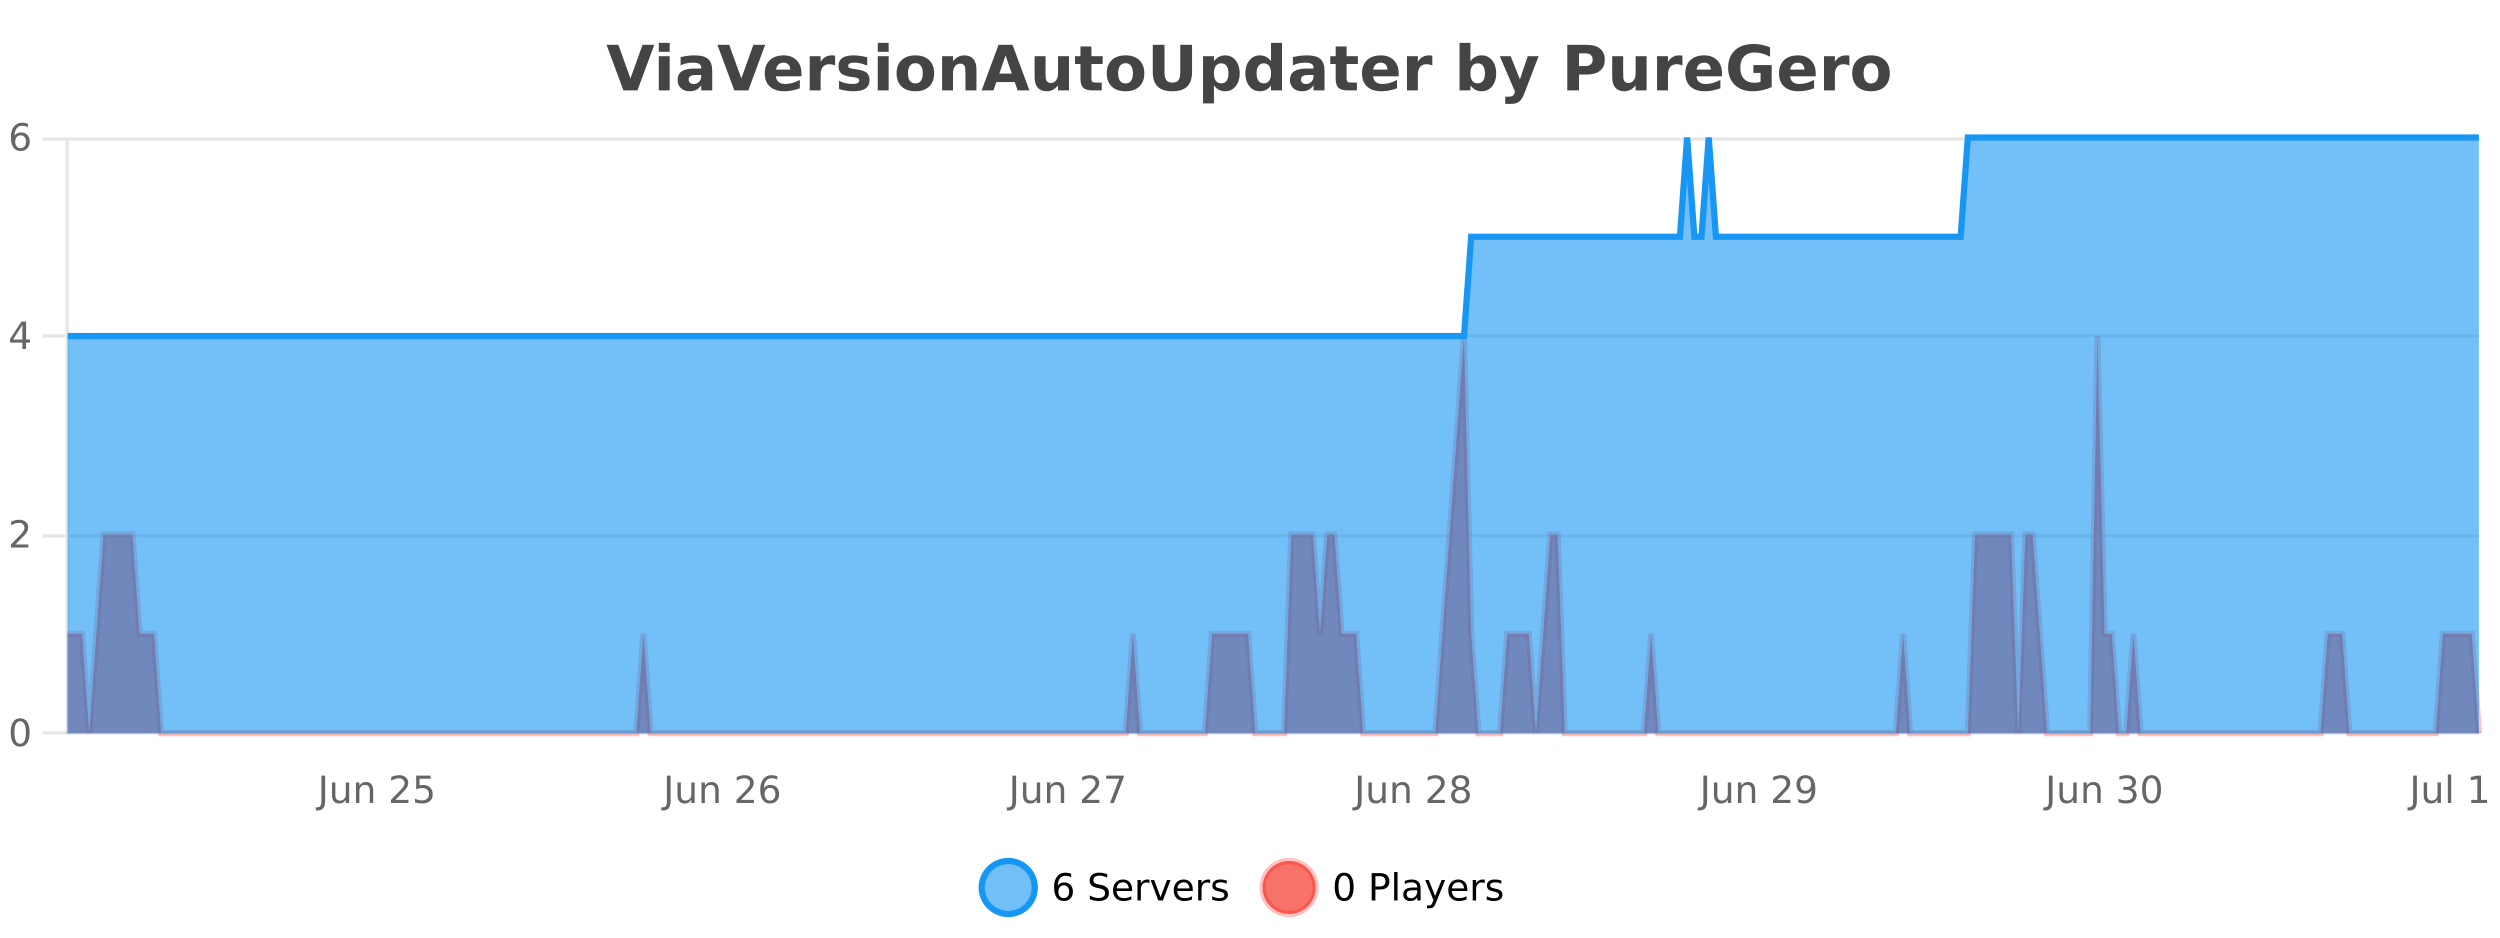 <?xml version="1.0" encoding="UTF-8"?>
<svg xmlns="http://www.w3.org/2000/svg" xmlns:xlink="http://www.w3.org/1999/xlink" width="800pt" height="300pt" viewBox="0 0 800 300" version="1.1">
<defs>
<clipPath id="clip1">
  <path d="M 285 263 L 360 263 L 360 300 L 285 300 Z M 285 263 "/>
</clipPath>
<clipPath id="clip2">
  <path d="M 375 263 L 450 263 L 450 300 L 375 300 Z M 375 263 "/>
</clipPath>
<clipPath id="clip3">
  <path d="M 21.637 107 L 793.246 107 L 793.246 234.602 L 21.637 234.602 Z M 21.637 107 "/>
</clipPath>
<clipPath id="clip4">
  <path d="M 20.633 79 L 794.246 79 L 794.246 235.602 L 20.633 235.602 Z M 20.633 79 "/>
</clipPath>
<clipPath id="clip5">
  <path d="M 21.637 44 L 793.246 44 L 793.246 234.602 L 21.637 234.602 Z M 21.637 44 "/>
</clipPath>
<clipPath id="clip6">
  <path d="M 20.633 43 L 794.246 43 L 794.246 136 L 20.633 136 Z M 20.633 43 "/>
</clipPath>
</defs>
<g id="surface1971146">
<rect x="0" y="0" width="800" height="300" style="fill:rgb(100%,100%,100%);fill-opacity:1;stroke:none;"/>
<path style="fill:none;stroke-width:1;stroke-linecap:butt;stroke-linejoin:miter;stroke:rgb(0%,0%,0%);stroke-opacity:0.098;stroke-miterlimit:10;" d="M 22 234.5 L 793.25 234.5 "/>
<path style="fill:none;stroke-width:1;stroke-linecap:butt;stroke-linejoin:miter;stroke:rgb(0%,0%,0%);stroke-opacity:0.098;stroke-miterlimit:10;" d="M 13.633 234.5 L 21 234.5 "/>
<path style="fill:none;stroke-width:1;stroke-linecap:butt;stroke-linejoin:miter;stroke:rgb(0%,0%,0%);stroke-opacity:0.098;stroke-miterlimit:10;" d="M 22 171.5 L 793.25 171.5 "/>
<path style="fill:none;stroke-width:1;stroke-linecap:butt;stroke-linejoin:miter;stroke:rgb(0%,0%,0%);stroke-opacity:0.098;stroke-miterlimit:10;" d="M 13.633 171.5 L 21 171.5 "/>
<path style="fill:none;stroke-width:1;stroke-linecap:butt;stroke-linejoin:miter;stroke:rgb(0%,0%,0%);stroke-opacity:0.098;stroke-miterlimit:10;" d="M 22 107.5 L 793.25 107.5 "/>
<path style="fill:none;stroke-width:1;stroke-linecap:butt;stroke-linejoin:miter;stroke:rgb(0%,0%,0%);stroke-opacity:0.098;stroke-miterlimit:10;" d="M 13.633 107.5 L 21 107.5 "/>
<path style="fill:none;stroke-width:1;stroke-linecap:butt;stroke-linejoin:miter;stroke:rgb(0%,0%,0%);stroke-opacity:0.098;stroke-miterlimit:10;" d="M 22 44.5 L 793.25 44.5 "/>
<path style="fill:none;stroke-width:1;stroke-linecap:butt;stroke-linejoin:miter;stroke:rgb(0%,0%,0%);stroke-opacity:0.098;stroke-miterlimit:10;" d="M 13.633 44.5 L 21 44.5 "/>
<path style=" stroke:none;fill-rule:nonzero;fill:rgb(9.02%,58.824%,95.294%);fill-opacity:0.6;" d="M 331.121 284 C 331.121 288.688 327.324 292.484 322.637 292.484 C 317.953 292.484 314.152 288.688 314.152 284 C 314.152 279.312 317.953 275.516 322.637 275.516 C 327.324 275.516 331.121 279.312 331.121 284 Z M 331.121 284 "/>
<g clip-path="url(#clip1)" clip-rule="nonzero">
<path style="fill:none;stroke-width:2;stroke-linecap:butt;stroke-linejoin:miter;stroke:rgb(9.02%,58.824%,95.294%);stroke-opacity:1;stroke-miterlimit:10;" d="M 331.121 284 C 331.121 288.688 327.324 292.484 322.637 292.484 C 317.953 292.484 314.152 288.688 314.152 284 C 314.152 279.312 317.953 275.516 322.637 275.516 C 327.324 275.516 331.121 279.312 331.121 284 Z M 331.121 284 "/>
</g>
<path style=" stroke:none;fill-rule:nonzero;fill:rgb(0%,0%,0%);fill-opacity:1;" d="M 340.422 283.312 C 339.891 283.312 339.469 283.496 339.156 283.859 C 338.844 284.227 338.688 284.719 338.688 285.344 C 338.688 285.98 338.844 286.48 339.156 286.844 C 339.469 287.211 339.891 287.391 340.422 287.391 C 340.953 287.391 341.367 287.211 341.672 286.844 C 341.984 286.48 342.141 285.98 342.141 285.344 C 342.141 284.719 341.984 284.227 341.672 283.859 C 341.367 283.496 340.953 283.312 340.422 283.312 Z M 342.766 279.594 L 342.766 280.672 C 342.461 280.539 342.16 280.434 341.859 280.359 C 341.555 280.289 341.258 280.25 340.969 280.25 C 340.188 280.25 339.586 280.516 339.172 281.047 C 338.766 281.57 338.531 282.359 338.469 283.422 C 338.695 283.09 338.984 282.836 339.328 282.656 C 339.68 282.469 340.066 282.375 340.484 282.375 C 341.359 282.375 342.051 282.641 342.562 283.172 C 343.07 283.703 343.328 284.43 343.328 285.344 C 343.328 286.25 343.062 286.977 342.531 287.516 C 342 288.059 341.297 288.328 340.422 288.328 C 339.398 288.328 338.625 287.945 338.094 287.172 C 337.562 286.391 337.297 285.266 337.297 283.797 C 337.297 282.414 337.625 281.309 338.281 280.484 C 338.938 279.664 339.816 279.25 340.922 279.25 C 341.211 279.25 341.508 279.281 341.812 279.344 C 342.113 279.398 342.43 279.48 342.766 279.594 Z M 354.32 279.688 L 354.32 280.844 C 353.871 280.637 353.445 280.48 353.039 280.375 C 352.641 280.262 352.262 280.203 351.898 280.203 C 351.25 280.203 350.75 280.328 350.398 280.578 C 350.055 280.828 349.883 281.188 349.883 281.656 C 349.883 282.043 349.996 282.336 350.227 282.531 C 350.453 282.73 350.898 282.887 351.555 283 L 352.258 283.156 C 353.141 283.324 353.793 283.621 354.211 284.047 C 354.637 284.465 354.852 285.027 354.852 285.734 C 354.852 286.59 354.562 287.234 353.992 287.672 C 353.43 288.109 352.594 288.328 351.492 288.328 C 351.086 288.328 350.648 288.281 350.18 288.188 C 349.711 288.094 349.227 287.953 348.727 287.766 L 348.727 286.547 C 349.203 286.82 349.672 287.023 350.133 287.156 C 350.602 287.293 351.055 287.359 351.492 287.359 C 352.168 287.359 352.688 287.23 353.055 286.969 C 353.43 286.699 353.617 286.32 353.617 285.828 C 353.617 285.402 353.48 285.07 353.211 284.828 C 352.949 284.578 352.516 284.398 351.914 284.281 L 351.195 284.141 C 350.309 283.965 349.668 283.688 349.273 283.312 C 348.887 282.938 348.695 282.418 348.695 281.75 C 348.695 280.969 348.965 280.359 349.508 279.922 C 350.047 279.477 350.797 279.25 351.758 279.25 C 352.172 279.25 352.59 279.289 353.008 279.359 C 353.434 279.434 353.871 279.543 354.32 279.688 Z M 362.266 284.609 L 362.266 285.125 L 357.297 285.125 C 357.348 285.875 357.57 286.445 357.969 286.828 C 358.375 287.215 358.93 287.406 359.641 287.406 C 360.055 287.406 360.457 287.359 360.844 287.266 C 361.238 287.164 361.629 287.008 362.016 286.797 L 362.016 287.828 C 361.617 287.984 361.219 288.105 360.812 288.188 C 360.406 288.281 359.992 288.328 359.578 288.328 C 358.535 288.328 357.707 288.027 357.094 287.422 C 356.477 286.809 356.172 285.98 356.172 284.938 C 356.172 283.867 356.461 283.016 357.047 282.391 C 357.629 281.758 358.41 281.438 359.391 281.438 C 360.273 281.438 360.973 281.727 361.484 282.297 C 362.004 282.859 362.266 283.633 362.266 284.609 Z M 361.188 284.281 C 361.176 283.699 361.008 283.23 360.688 282.875 C 360.363 282.523 359.938 282.344 359.406 282.344 C 358.801 282.344 358.316 282.516 357.953 282.859 C 357.598 283.203 357.395 283.684 357.344 284.297 Z M 367.836 282.594 C 367.711 282.531 367.574 282.484 367.43 282.453 C 367.293 282.414 367.137 282.391 366.961 282.391 C 366.355 282.391 365.887 282.59 365.555 282.984 C 365.23 283.383 365.07 283.953 365.07 284.703 L 365.07 288.156 L 363.992 288.156 L 363.992 281.594 L 365.07 281.594 L 365.07 282.609 C 365.297 282.215 365.594 281.922 365.961 281.734 C 366.324 281.539 366.766 281.438 367.289 281.438 C 367.359 281.438 367.438 281.445 367.523 281.453 C 367.617 281.465 367.715 281.48 367.82 281.5 Z M 368.195 281.594 L 369.336 281.594 L 371.383 287.094 L 373.445 281.594 L 374.586 281.594 L 372.117 288.156 L 370.648 288.156 Z M 381.688 284.609 L 381.688 285.125 L 376.719 285.125 C 376.77 285.875 376.992 286.445 377.391 286.828 C 377.797 287.215 378.352 287.406 379.062 287.406 C 379.477 287.406 379.879 287.359 380.266 287.266 C 380.66 287.164 381.051 287.008 381.438 286.797 L 381.438 287.828 C 381.039 287.984 380.641 288.105 380.234 288.188 C 379.828 288.281 379.414 288.328 379 288.328 C 377.957 288.328 377.129 288.027 376.516 287.422 C 375.898 286.809 375.594 285.98 375.594 284.938 C 375.594 283.867 375.883 283.016 376.469 282.391 C 377.051 281.758 377.832 281.438 378.812 281.438 C 379.695 281.438 380.395 281.727 380.906 282.297 C 381.426 282.859 381.688 283.633 381.688 284.609 Z M 380.609 284.281 C 380.598 283.699 380.43 283.23 380.109 282.875 C 379.785 282.523 379.359 282.344 378.828 282.344 C 378.223 282.344 377.738 282.516 377.375 282.859 C 377.02 283.203 376.816 283.684 376.766 284.297 Z M 387.258 282.594 C 387.133 282.531 386.996 282.484 386.852 282.453 C 386.715 282.414 386.559 282.391 386.383 282.391 C 385.777 282.391 385.309 282.59 384.977 282.984 C 384.652 283.383 384.492 283.953 384.492 284.703 L 384.492 288.156 L 383.414 288.156 L 383.414 281.594 L 384.492 281.594 L 384.492 282.609 C 384.719 282.215 385.016 281.922 385.383 281.734 C 385.746 281.539 386.188 281.438 386.711 281.438 C 386.781 281.438 386.859 281.445 386.945 281.453 C 387.039 281.465 387.137 281.48 387.242 281.5 Z M 392.562 281.781 L 392.562 282.812 C 392.258 282.656 391.941 282.543 391.609 282.469 C 391.285 282.387 390.945 282.344 390.594 282.344 C 390.062 282.344 389.66 282.43 389.391 282.594 C 389.117 282.75 388.984 282.996 388.984 283.328 C 388.984 283.578 389.078 283.777 389.266 283.922 C 389.461 284.059 389.852 284.188 390.438 284.312 L 390.797 284.406 C 391.566 284.562 392.113 284.793 392.438 285.094 C 392.758 285.398 392.922 285.812 392.922 286.344 C 392.922 286.961 392.676 287.445 392.188 287.797 C 391.707 288.152 391.047 288.328 390.203 288.328 C 389.848 288.328 389.477 288.289 389.094 288.219 C 388.719 288.156 388.32 288.059 387.906 287.922 L 387.906 286.797 C 388.301 287.008 388.691 287.164 389.078 287.266 C 389.461 287.371 389.848 287.422 390.234 287.422 C 390.734 287.422 391.117 287.34 391.391 287.172 C 391.672 286.996 391.812 286.746 391.812 286.422 C 391.812 286.133 391.711 285.906 391.516 285.75 C 391.316 285.594 390.883 285.445 390.219 285.297 L 389.844 285.219 C 389.176 285.074 388.691 284.855 388.391 284.562 C 388.098 284.273 387.953 283.875 387.953 283.375 C 387.953 282.75 388.172 282.273 388.609 281.938 C 389.047 281.605 389.664 281.438 390.469 281.438 C 390.863 281.438 391.238 281.469 391.594 281.531 C 391.945 281.586 392.27 281.668 392.562 281.781 Z M 332.637 277.016 "/>
<path style=" stroke:none;fill-rule:nonzero;fill:rgb(96.863%,44.706%,40.784%);fill-opacity:1;" d="M 420.988 284 C 420.988 288.688 417.191 292.484 412.504 292.484 C 407.82 292.484 404.02 288.688 404.02 284 C 404.02 279.312 407.82 275.516 412.504 275.516 C 417.191 275.516 420.988 279.312 420.988 284 Z M 420.988 284 "/>
<g clip-path="url(#clip2)" clip-rule="nonzero">
<path style="fill:none;stroke-width:2;stroke-linecap:butt;stroke-linejoin:miter;stroke:rgb(100%,4.706%,0%);stroke-opacity:0.247;stroke-miterlimit:10;" d="M 420.988 284 C 420.988 288.688 417.191 292.484 412.504 292.484 C 407.82 292.484 404.02 288.688 404.02 284 C 404.02 279.312 407.82 275.516 412.504 275.516 C 417.191 275.516 420.988 279.312 420.988 284 Z M 420.988 284 "/>
</g>
<path style=" stroke:none;fill-rule:nonzero;fill:rgb(0%,0%,0%);fill-opacity:1;" d="M 430.133 280.188 C 429.527 280.188 429.07 280.492 428.758 281.094 C 428.453 281.688 428.305 282.59 428.305 283.797 C 428.305 284.996 428.453 285.898 428.758 286.5 C 429.07 287.094 429.527 287.391 430.133 287.391 C 430.746 287.391 431.203 287.094 431.508 286.5 C 431.82 285.898 431.977 284.996 431.977 283.797 C 431.977 282.59 431.82 281.688 431.508 281.094 C 431.203 280.492 430.746 280.188 430.133 280.188 Z M 430.133 279.25 C 431.109 279.25 431.859 279.641 432.383 280.422 C 432.902 281.195 433.164 282.32 433.164 283.797 C 433.164 285.266 432.902 286.391 432.383 287.172 C 431.859 287.945 431.109 288.328 430.133 288.328 C 429.152 288.328 428.402 287.945 427.883 287.172 C 427.371 286.391 427.117 285.266 427.117 283.797 C 427.117 282.32 427.371 281.195 427.883 280.422 C 428.402 279.641 429.152 279.25 430.133 279.25 Z M 440.125 280.375 L 440.125 283.672 L 441.609 283.672 C 442.16 283.672 442.586 283.531 442.891 283.25 C 443.191 282.961 443.344 282.547 443.344 282.016 C 443.344 281.496 443.191 281.094 442.891 280.812 C 442.586 280.523 442.16 280.375 441.609 280.375 Z M 438.938 279.406 L 441.609 279.406 C 442.598 279.406 443.344 279.633 443.844 280.078 C 444.344 280.516 444.594 281.164 444.594 282.016 C 444.594 282.883 444.344 283.539 443.844 283.984 C 443.344 284.422 442.598 284.641 441.609 284.641 L 440.125 284.641 L 440.125 288.156 L 438.938 288.156 Z M 446.129 279.031 L 447.207 279.031 L 447.207 288.156 L 446.129 288.156 Z M 452.445 284.859 C 451.578 284.859 450.977 284.961 450.633 285.156 C 450.297 285.355 450.133 285.695 450.133 286.172 C 450.133 286.559 450.258 286.867 450.508 287.094 C 450.766 287.312 451.109 287.422 451.539 287.422 C 452.141 287.422 452.621 287.215 452.977 286.797 C 453.34 286.371 453.523 285.805 453.523 285.094 L 453.523 284.859 Z M 454.602 284.406 L 454.602 288.156 L 453.523 288.156 L 453.523 287.156 C 453.273 287.555 452.965 287.852 452.602 288.047 C 452.234 288.234 451.789 288.328 451.258 288.328 C 450.578 288.328 450.043 288.141 449.648 287.766 C 449.25 287.383 449.055 286.875 449.055 286.25 C 449.055 285.512 449.297 284.953 449.789 284.578 C 450.289 284.203 451.027 284.016 452.008 284.016 L 453.523 284.016 L 453.523 283.906 C 453.523 283.406 453.355 283.023 453.023 282.75 C 452.699 282.48 452.246 282.344 451.664 282.344 C 451.289 282.344 450.918 282.391 450.555 282.484 C 450.199 282.578 449.859 282.715 449.539 282.891 L 449.539 281.891 C 449.934 281.734 450.312 281.621 450.68 281.547 C 451.055 281.477 451.418 281.438 451.773 281.438 C 452.719 281.438 453.43 281.684 453.898 282.172 C 454.367 282.664 454.602 283.406 454.602 284.406 Z M 459.551 288.766 C 459.246 289.547 458.949 290.055 458.66 290.297 C 458.367 290.535 457.98 290.656 457.504 290.656 L 456.645 290.656 L 456.645 289.75 L 457.27 289.75 C 457.57 289.75 457.801 289.676 457.957 289.531 C 458.121 289.395 458.305 289.066 458.504 288.547 L 458.707 288.047 L 456.051 281.594 L 457.191 281.594 L 459.238 286.719 L 461.301 281.594 L 462.441 281.594 Z M 469.543 284.609 L 469.543 285.125 L 464.574 285.125 C 464.625 285.875 464.848 286.445 465.246 286.828 C 465.652 287.215 466.207 287.406 466.918 287.406 C 467.332 287.406 467.734 287.359 468.121 287.266 C 468.516 287.164 468.906 287.008 469.293 286.797 L 469.293 287.828 C 468.895 287.984 468.496 288.105 468.09 288.188 C 467.684 288.281 467.27 288.328 466.855 288.328 C 465.812 288.328 464.984 288.027 464.371 287.422 C 463.754 286.809 463.449 285.98 463.449 284.938 C 463.449 283.867 463.738 283.016 464.324 282.391 C 464.906 281.758 465.688 281.438 466.668 281.438 C 467.551 281.438 468.25 281.727 468.762 282.297 C 469.281 282.859 469.543 283.633 469.543 284.609 Z M 468.465 284.281 C 468.453 283.699 468.285 283.23 467.965 282.875 C 467.641 282.523 467.215 282.344 466.684 282.344 C 466.078 282.344 465.594 282.516 465.23 282.859 C 464.875 283.203 464.672 283.684 464.621 284.297 Z M 475.113 282.594 C 474.988 282.531 474.852 282.484 474.707 282.453 C 474.57 282.414 474.414 282.391 474.238 282.391 C 473.633 282.391 473.164 282.59 472.832 282.984 C 472.508 283.383 472.348 283.953 472.348 284.703 L 472.348 288.156 L 471.27 288.156 L 471.27 281.594 L 472.348 281.594 L 472.348 282.609 C 472.574 282.215 472.871 281.922 473.238 281.734 C 473.602 281.539 474.043 281.438 474.566 281.438 C 474.637 281.438 474.715 281.445 474.801 281.453 C 474.895 281.465 474.992 281.48 475.098 281.5 Z M 480.422 281.781 L 480.422 282.812 C 480.117 282.656 479.801 282.543 479.469 282.469 C 479.145 282.387 478.805 282.344 478.453 282.344 C 477.922 282.344 477.52 282.43 477.25 282.594 C 476.977 282.75 476.844 282.996 476.844 283.328 C 476.844 283.578 476.938 283.777 477.125 283.922 C 477.32 284.059 477.711 284.188 478.297 284.312 L 478.656 284.406 C 479.426 284.562 479.973 284.793 480.297 285.094 C 480.617 285.398 480.781 285.812 480.781 286.344 C 480.781 286.961 480.535 287.445 480.047 287.797 C 479.566 288.152 478.906 288.328 478.062 288.328 C 477.707 288.328 477.336 288.289 476.953 288.219 C 476.578 288.156 476.18 288.059 475.766 287.922 L 475.766 286.797 C 476.16 287.008 476.551 287.164 476.938 287.266 C 477.32 287.371 477.707 287.422 478.094 287.422 C 478.594 287.422 478.977 287.34 479.25 287.172 C 479.531 286.996 479.672 286.746 479.672 286.422 C 479.672 286.133 479.57 285.906 479.375 285.75 C 479.176 285.594 478.742 285.445 478.078 285.297 L 477.703 285.219 C 477.035 285.074 476.551 284.855 476.25 284.562 C 475.957 284.273 475.812 283.875 475.812 283.375 C 475.812 282.75 476.031 282.273 476.469 281.938 C 476.906 281.605 477.523 281.438 478.328 281.438 C 478.723 281.438 479.098 281.469 479.453 281.531 C 479.805 281.586 480.129 281.668 480.422 281.781 Z M 422.504 277.016 "/>
<path style=" stroke:none;fill-rule:nonzero;fill:rgb(26.667%,26.667%,26.667%);fill-opacity:1;" d="M 194.094 14.344 L 197.875 14.344 L 201.75 25.109 L 205.609 14.344 L 209.375 14.344 L 203.984 28.922 L 199.5 28.922 Z M 210.812 17.984 L 214.297 17.984 L 214.297 28.922 L 210.812 28.922 Z M 210.812 13.719 L 214.297 13.719 L 214.297 16.578 L 210.812 16.578 Z M 222.562 24 C 221.832 24 221.285 24.125 220.922 24.375 C 220.555 24.617 220.375 24.98 220.375 25.469 C 220.375 25.906 220.52 26.25 220.812 26.5 C 221.113 26.75 221.523 26.875 222.047 26.875 C 222.703 26.875 223.254 26.641 223.703 26.172 C 224.16 25.703 224.391 25.117 224.391 24.406 L 224.391 24 Z M 227.906 22.688 L 227.906 28.922 L 224.391 28.922 L 224.391 27.297 C 223.922 27.965 223.391 28.449 222.797 28.75 C 222.211 29.051 221.5 29.203 220.656 29.203 C 219.531 29.203 218.613 28.875 217.906 28.219 C 217.195 27.555 216.844 26.695 216.844 25.641 C 216.844 24.359 217.281 23.422 218.156 22.828 C 219.039 22.227 220.43 21.922 222.328 21.922 L 224.391 21.922 L 224.391 21.641 C 224.391 21.09 224.172 20.688 223.734 20.438 C 223.297 20.18 222.613 20.047 221.688 20.047 C 220.938 20.047 220.238 20.125 219.594 20.281 C 218.945 20.43 218.348 20.648 217.797 20.938 L 217.797 18.281 C 218.547 18.094 219.297 17.953 220.047 17.859 C 220.805 17.766 221.566 17.719 222.328 17.719 C 224.297 17.719 225.719 18.109 226.594 18.891 C 227.469 19.664 227.906 20.93 227.906 22.688 Z M 229.57 14.344 L 233.352 14.344 L 237.227 25.109 L 241.086 14.344 L 244.852 14.344 L 239.461 28.922 L 234.977 28.922 Z M 256.457 23.422 L 256.457 24.422 L 248.285 24.422 C 248.367 25.246 248.664 25.859 249.176 26.266 C 249.684 26.672 250.395 26.875 251.301 26.875 C 252.039 26.875 252.793 26.766 253.566 26.547 C 254.336 26.328 255.129 26 255.941 25.562 L 255.941 28.25 C 255.117 28.562 254.289 28.797 253.457 28.953 C 252.633 29.117 251.809 29.203 250.988 29.203 C 249.008 29.203 247.465 28.703 246.363 27.703 C 245.27 26.695 244.723 25.281 244.723 23.469 C 244.723 21.68 245.258 20.273 246.332 19.25 C 247.414 18.23 248.898 17.719 250.785 17.719 C 252.504 17.719 253.879 18.242 254.91 19.281 C 255.941 20.312 256.457 21.695 256.457 23.422 Z M 252.863 22.266 C 252.863 21.602 252.668 21.062 252.285 20.656 C 251.898 20.25 251.395 20.047 250.77 20.047 C 250.09 20.047 249.539 20.242 249.113 20.625 C 248.695 21 248.434 21.547 248.332 22.266 Z M 267.242 20.969 C 266.93 20.824 266.621 20.719 266.32 20.656 C 266.016 20.586 265.715 20.547 265.414 20.547 C 264.508 20.547 263.809 20.836 263.32 21.406 C 262.84 21.98 262.602 22.805 262.602 23.875 L 262.602 28.922 L 259.117 28.922 L 259.117 17.984 L 262.602 17.984 L 262.602 19.781 C 263.047 19.062 263.562 18.543 264.148 18.219 C 264.73 17.887 265.43 17.719 266.242 17.719 C 266.367 17.719 266.496 17.727 266.633 17.734 C 266.766 17.746 266.965 17.766 267.227 17.797 Z M 277.508 18.328 L 277.508 20.984 C 276.766 20.672 276.047 20.438 275.352 20.281 C 274.652 20.125 273.992 20.047 273.367 20.047 C 272.711 20.047 272.219 20.133 271.898 20.297 C 271.574 20.465 271.414 20.719 271.414 21.062 C 271.414 21.344 271.531 21.559 271.773 21.703 C 272.023 21.852 272.461 21.961 273.086 22.031 L 273.711 22.125 C 275.5 22.355 276.703 22.73 277.32 23.25 C 277.934 23.773 278.242 24.59 278.242 25.703 C 278.242 26.871 277.809 27.746 276.945 28.328 C 276.09 28.914 274.812 29.203 273.117 29.203 C 272.387 29.203 271.637 29.145 270.867 29.031 C 270.094 28.918 269.305 28.746 268.492 28.516 L 268.492 25.859 C 269.188 26.203 269.902 26.461 270.633 26.625 C 271.359 26.793 272.105 26.875 272.867 26.875 C 273.555 26.875 274.07 26.781 274.414 26.594 C 274.758 26.406 274.93 26.125 274.93 25.75 C 274.93 25.438 274.809 25.211 274.57 25.062 C 274.328 24.906 273.855 24.789 273.148 24.703 L 272.539 24.625 C 270.977 24.43 269.883 24.07 269.258 23.547 C 268.633 23.016 268.32 22.215 268.32 21.141 C 268.32 19.984 268.715 19.125 269.508 18.562 C 270.309 18 271.527 17.719 273.164 17.719 C 273.809 17.719 274.484 17.773 275.195 17.875 C 275.902 17.969 276.672 18.121 277.508 18.328 Z M 280.883 17.984 L 284.367 17.984 L 284.367 28.922 L 280.883 28.922 Z M 280.883 13.719 L 284.367 13.719 L 284.367 16.578 L 280.883 16.578 Z M 292.941 20.219 C 292.16 20.219 291.566 20.5 291.16 21.062 C 290.754 21.617 290.551 22.418 290.551 23.469 C 290.551 24.512 290.754 25.312 291.16 25.875 C 291.566 26.43 292.16 26.703 292.941 26.703 C 293.699 26.703 294.277 26.43 294.676 25.875 C 295.082 25.312 295.285 24.512 295.285 23.469 C 295.285 22.418 295.082 21.617 294.676 21.062 C 294.277 20.5 293.699 20.219 292.941 20.219 Z M 292.941 17.719 C 294.816 17.719 296.277 18.23 297.332 19.25 C 298.395 20.262 298.926 21.668 298.926 23.469 C 298.926 25.262 298.395 26.668 297.332 27.688 C 296.277 28.699 294.816 29.203 292.941 29.203 C 291.043 29.203 289.566 28.699 288.504 27.688 C 287.441 26.668 286.91 25.262 286.91 23.469 C 286.91 21.668 287.441 20.262 288.504 19.25 C 289.566 18.23 291.043 17.719 292.941 17.719 Z M 312.461 22.266 L 312.461 28.922 L 308.945 28.922 L 308.945 23.828 C 308.945 22.883 308.922 22.23 308.883 21.875 C 308.84 21.512 308.766 21.246 308.664 21.078 C 308.527 20.852 308.34 20.672 308.102 20.547 C 307.871 20.422 307.605 20.359 307.305 20.359 C 306.574 20.359 306 20.641 305.586 21.203 C 305.168 21.766 304.961 22.547 304.961 23.547 L 304.961 28.922 L 301.477 28.922 L 301.477 17.984 L 304.961 17.984 L 304.961 19.578 C 305.492 18.945 306.055 18.477 306.648 18.172 C 307.242 17.871 307.891 17.719 308.602 17.719 C 309.871 17.719 310.828 18.109 311.477 18.891 C 312.133 19.664 312.461 20.789 312.461 22.266 Z M 324.719 26.266 L 318.844 26.266 L 317.906 28.922 L 314.125 28.922 L 319.531 14.344 L 324.016 14.344 L 329.406 28.922 L 325.641 28.922 Z M 319.781 23.562 L 323.766 23.562 L 321.781 17.766 Z M 331.07 24.656 L 331.07 17.984 L 334.586 17.984 L 334.586 19.078 C 334.586 19.672 334.578 20.418 334.57 21.312 C 334.57 22.211 334.57 22.805 334.57 23.094 C 334.57 23.98 334.59 24.617 334.633 25 C 334.684 25.387 334.762 25.668 334.867 25.844 C 335.012 26.074 335.199 26.25 335.43 26.375 C 335.656 26.5 335.922 26.562 336.227 26.562 C 336.953 26.562 337.527 26.281 337.945 25.719 C 338.359 25.156 338.57 24.383 338.57 23.391 L 338.57 17.984 L 342.07 17.984 L 342.07 28.922 L 338.57 28.922 L 338.57 27.344 C 338.039 27.98 337.477 28.449 336.883 28.75 C 336.297 29.051 335.652 29.203 334.945 29.203 C 333.684 29.203 332.719 28.82 332.055 28.047 C 331.398 27.266 331.07 26.137 331.07 24.656 Z M 349.246 14.875 L 349.246 17.984 L 352.855 17.984 L 352.855 20.484 L 349.246 20.484 L 349.246 25.125 C 349.246 25.637 349.344 25.98 349.543 26.156 C 349.75 26.336 350.152 26.422 350.746 26.422 L 352.543 26.422 L 352.543 28.922 L 349.543 28.922 C 348.168 28.922 347.188 28.637 346.605 28.062 C 346.031 27.48 345.746 26.5 345.746 25.125 L 345.746 20.484 L 344.012 20.484 L 344.012 17.984 L 345.746 17.984 L 345.746 14.875 Z M 360.195 20.219 C 359.414 20.219 358.82 20.5 358.414 21.062 C 358.008 21.617 357.805 22.418 357.805 23.469 C 357.805 24.512 358.008 25.312 358.414 25.875 C 358.82 26.43 359.414 26.703 360.195 26.703 C 360.953 26.703 361.531 26.43 361.93 25.875 C 362.336 25.312 362.539 24.512 362.539 23.469 C 362.539 22.418 362.336 21.617 361.93 21.062 C 361.531 20.5 360.953 20.219 360.195 20.219 Z M 360.195 17.719 C 362.07 17.719 363.531 18.23 364.586 19.25 C 365.648 20.262 366.18 21.668 366.18 23.469 C 366.18 25.262 365.648 26.668 364.586 27.688 C 363.531 28.699 362.07 29.203 360.195 29.203 C 358.297 29.203 356.82 28.699 355.758 27.688 C 354.695 26.668 354.164 25.262 354.164 23.469 C 354.164 21.668 354.695 20.262 355.758 19.25 C 356.82 18.23 358.297 17.719 360.195 17.719 Z M 368.891 14.344 L 372.641 14.344 L 372.641 23.078 C 372.641 24.289 372.836 25.152 373.234 25.672 C 373.629 26.184 374.27 26.438 375.156 26.438 C 376.062 26.438 376.707 26.184 377.094 25.672 C 377.488 25.152 377.688 24.289 377.688 23.078 L 377.688 14.344 L 381.453 14.344 L 381.453 23.078 C 381.453 25.141 380.93 26.68 379.891 27.688 C 378.859 28.699 377.281 29.203 375.156 29.203 C 373.039 29.203 371.469 28.699 370.438 27.688 C 369.406 26.68 368.891 25.141 368.891 23.078 Z M 388.461 27.344 L 388.461 33.078 L 384.977 33.078 L 384.977 17.984 L 388.461 17.984 L 388.461 19.578 C 388.949 18.945 389.484 18.477 390.07 18.172 C 390.652 17.871 391.324 17.719 392.086 17.719 C 393.438 17.719 394.547 18.258 395.414 19.328 C 396.277 20.402 396.711 21.781 396.711 23.469 C 396.711 25.148 396.277 26.523 395.414 27.594 C 394.547 28.668 393.438 29.203 392.086 29.203 C 391.324 29.203 390.652 29.051 390.07 28.75 C 389.484 28.449 388.949 27.98 388.461 27.344 Z M 390.789 20.266 C 390.039 20.266 389.461 20.543 389.055 21.094 C 388.656 21.637 388.461 22.43 388.461 23.469 C 388.461 24.5 388.656 25.293 389.055 25.844 C 389.461 26.398 390.039 26.672 390.789 26.672 C 391.539 26.672 392.109 26.402 392.508 25.859 C 392.902 25.309 393.102 24.512 393.102 23.469 C 393.102 22.43 392.902 21.637 392.508 21.094 C 392.109 20.543 391.539 20.266 390.789 20.266 Z M 406.727 19.578 L 406.727 13.719 L 410.242 13.719 L 410.242 28.922 L 406.727 28.922 L 406.727 27.344 C 406.246 27.992 405.715 28.465 405.133 28.766 C 404.547 29.055 403.875 29.203 403.117 29.203 C 401.773 29.203 400.668 28.668 399.805 27.594 C 398.938 26.523 398.508 25.148 398.508 23.469 C 398.508 21.781 398.938 20.402 399.805 19.328 C 400.668 18.258 401.773 17.719 403.117 17.719 C 403.875 17.719 404.547 17.871 405.133 18.172 C 405.715 18.477 406.246 18.945 406.727 19.578 Z M 404.414 26.672 C 405.164 26.672 405.734 26.402 406.133 25.859 C 406.527 25.309 406.727 24.512 406.727 23.469 C 406.727 22.43 406.527 21.637 406.133 21.094 C 405.734 20.543 405.164 20.266 404.414 20.266 C 403.672 20.266 403.105 20.543 402.711 21.094 C 402.312 21.637 402.117 22.43 402.117 23.469 C 402.117 24.512 402.312 25.309 402.711 25.859 C 403.105 26.402 403.672 26.672 404.414 26.672 Z M 418.5 24 C 417.77 24 417.223 24.125 416.859 24.375 C 416.492 24.617 416.312 24.98 416.312 25.469 C 416.312 25.906 416.457 26.25 416.75 26.5 C 417.051 26.75 417.461 26.875 417.984 26.875 C 418.641 26.875 419.191 26.641 419.641 26.172 C 420.098 25.703 420.328 25.117 420.328 24.406 L 420.328 24 Z M 423.844 22.688 L 423.844 28.922 L 420.328 28.922 L 420.328 27.297 C 419.859 27.965 419.328 28.449 418.734 28.75 C 418.148 29.051 417.438 29.203 416.594 29.203 C 415.469 29.203 414.551 28.875 413.844 28.219 C 413.133 27.555 412.781 26.695 412.781 25.641 C 412.781 24.359 413.219 23.422 414.094 22.828 C 414.977 22.227 416.367 21.922 418.266 21.922 L 420.328 21.922 L 420.328 21.641 C 420.328 21.09 420.109 20.688 419.672 20.438 C 419.234 20.18 418.551 20.047 417.625 20.047 C 416.875 20.047 416.176 20.125 415.531 20.281 C 414.883 20.43 414.285 20.648 413.734 20.938 L 413.734 18.281 C 414.484 18.094 415.234 17.953 415.984 17.859 C 416.742 17.766 417.504 17.719 418.266 17.719 C 420.234 17.719 421.656 18.109 422.531 18.891 C 423.406 19.664 423.844 20.93 423.844 22.688 Z M 430.914 14.875 L 430.914 17.984 L 434.523 17.984 L 434.523 20.484 L 430.914 20.484 L 430.914 25.125 C 430.914 25.637 431.012 25.98 431.211 26.156 C 431.418 26.336 431.82 26.422 432.414 26.422 L 434.211 26.422 L 434.211 28.922 L 431.211 28.922 C 429.836 28.922 428.855 28.637 428.273 28.062 C 427.699 27.48 427.414 26.5 427.414 25.125 L 427.414 20.484 L 425.68 20.484 L 425.68 17.984 L 427.414 17.984 L 427.414 14.875 Z M 447.57 23.422 L 447.57 24.422 L 439.398 24.422 C 439.48 25.246 439.777 25.859 440.289 26.266 C 440.797 26.672 441.508 26.875 442.414 26.875 C 443.152 26.875 443.906 26.766 444.68 26.547 C 445.449 26.328 446.242 26 447.055 25.562 L 447.055 28.25 C 446.23 28.562 445.402 28.797 444.57 28.953 C 443.746 29.117 442.922 29.203 442.102 29.203 C 440.121 29.203 438.578 28.703 437.477 27.703 C 436.383 26.695 435.836 25.281 435.836 23.469 C 435.836 21.68 436.371 20.273 437.445 19.25 C 438.527 18.23 440.012 17.719 441.898 17.719 C 443.617 17.719 444.992 18.242 446.023 19.281 C 447.055 20.312 447.57 21.695 447.57 23.422 Z M 443.977 22.266 C 443.977 21.602 443.781 21.062 443.398 20.656 C 443.012 20.25 442.508 20.047 441.883 20.047 C 441.203 20.047 440.652 20.242 440.227 20.625 C 439.809 21 439.547 21.547 439.445 22.266 Z M 458.352 20.969 C 458.039 20.824 457.73 20.719 457.43 20.656 C 457.125 20.586 456.824 20.547 456.523 20.547 C 455.617 20.547 454.918 20.836 454.43 21.406 C 453.949 21.98 453.711 22.805 453.711 23.875 L 453.711 28.922 L 450.227 28.922 L 450.227 17.984 L 453.711 17.984 L 453.711 19.781 C 454.156 19.062 454.672 18.543 455.258 18.219 C 455.84 17.887 456.539 17.719 457.352 17.719 C 457.477 17.719 457.605 17.727 457.742 17.734 C 457.875 17.746 458.074 17.766 458.336 17.797 Z M 472.867 26.672 C 473.617 26.672 474.188 26.402 474.586 25.859 C 474.98 25.309 475.18 24.512 475.18 23.469 C 475.18 22.43 474.98 21.637 474.586 21.094 C 474.188 20.543 473.617 20.266 472.867 20.266 C 472.117 20.266 471.539 20.543 471.133 21.094 C 470.734 21.637 470.539 22.43 470.539 23.469 C 470.539 24.5 470.734 25.293 471.133 25.844 C 471.539 26.398 472.117 26.672 472.867 26.672 Z M 470.539 19.578 C 471.027 18.945 471.562 18.477 472.148 18.172 C 472.73 17.871 473.402 17.719 474.164 17.719 C 475.516 17.719 476.625 18.258 477.492 19.328 C 478.355 20.402 478.789 21.781 478.789 23.469 C 478.789 25.148 478.355 26.523 477.492 27.594 C 476.625 28.668 475.516 29.203 474.164 29.203 C 473.402 29.203 472.73 29.051 472.148 28.75 C 471.562 28.449 471.027 27.98 470.539 27.344 L 470.539 28.922 L 467.055 28.922 L 467.055 13.719 L 470.539 13.719 Z M 479.934 17.984 L 483.418 17.984 L 486.371 25.406 L 488.871 17.984 L 492.355 17.984 L 487.762 29.953 C 487.301 31.172 486.762 32.02 486.137 32.5 C 485.52 32.988 484.715 33.234 483.715 33.234 L 481.684 33.234 L 481.684 30.938 L 482.777 30.938 C 483.371 30.938 483.801 30.844 484.074 30.656 C 484.344 30.469 484.551 30.129 484.699 29.641 L 484.809 29.344 Z M 501.527 14.344 L 507.762 14.344 C 509.613 14.344 511.035 14.758 512.027 15.578 C 513.027 16.402 513.527 17.574 513.527 19.094 C 513.527 20.625 513.027 21.805 512.027 22.625 C 511.035 23.449 509.613 23.859 507.762 23.859 L 505.277 23.859 L 505.277 28.922 L 501.527 28.922 Z M 505.277 17.062 L 505.277 21.141 L 507.355 21.141 C 508.082 21.141 508.645 20.965 509.043 20.609 C 509.449 20.258 509.652 19.75 509.652 19.094 C 509.652 18.449 509.449 17.949 509.043 17.594 C 508.645 17.242 508.082 17.062 507.355 17.062 Z M 515.906 24.656 L 515.906 17.984 L 519.422 17.984 L 519.422 19.078 C 519.422 19.672 519.414 20.418 519.406 21.312 C 519.406 22.211 519.406 22.805 519.406 23.094 C 519.406 23.98 519.426 24.617 519.469 25 C 519.52 25.387 519.598 25.668 519.703 25.844 C 519.848 26.074 520.035 26.25 520.266 26.375 C 520.492 26.5 520.758 26.562 521.062 26.562 C 521.789 26.562 522.363 26.281 522.781 25.719 C 523.195 25.156 523.406 24.383 523.406 23.391 L 523.406 17.984 L 526.906 17.984 L 526.906 28.922 L 523.406 28.922 L 523.406 27.344 C 522.875 27.98 522.312 28.449 521.719 28.75 C 521.133 29.051 520.488 29.203 519.781 29.203 C 518.52 29.203 517.555 28.82 516.891 28.047 C 516.234 27.266 515.906 26.137 515.906 24.656 Z M 538.391 20.969 C 538.078 20.824 537.77 20.719 537.469 20.656 C 537.164 20.586 536.863 20.547 536.562 20.547 C 535.656 20.547 534.957 20.836 534.469 21.406 C 533.988 21.98 533.75 22.805 533.75 23.875 L 533.75 28.922 L 530.266 28.922 L 530.266 17.984 L 533.75 17.984 L 533.75 19.781 C 534.195 19.062 534.711 18.543 535.297 18.219 C 535.879 17.887 536.578 17.719 537.391 17.719 C 537.516 17.719 537.645 17.727 537.781 17.734 C 537.914 17.746 538.113 17.766 538.375 17.797 Z M 551.039 23.422 L 551.039 24.422 L 542.867 24.422 C 542.949 25.246 543.246 25.859 543.758 26.266 C 544.266 26.672 544.977 26.875 545.883 26.875 C 546.621 26.875 547.375 26.766 548.148 26.547 C 548.918 26.328 549.711 26 550.523 25.562 L 550.523 28.25 C 549.699 28.562 548.871 28.797 548.039 28.953 C 547.215 29.117 546.391 29.203 545.57 29.203 C 543.59 29.203 542.047 28.703 540.945 27.703 C 539.852 26.695 539.305 25.281 539.305 23.469 C 539.305 21.68 539.84 20.273 540.914 19.25 C 541.996 18.23 543.48 17.719 545.367 17.719 C 547.086 17.719 548.461 18.242 549.492 19.281 C 550.523 20.312 551.039 21.695 551.039 23.422 Z M 547.445 22.266 C 547.445 21.602 547.25 21.062 546.867 20.656 C 546.48 20.25 545.977 20.047 545.352 20.047 C 544.672 20.047 544.121 20.242 543.695 20.625 C 543.277 21 543.016 21.547 542.914 22.266 Z M 566.945 27.844 C 566.008 28.293 565.031 28.633 564.023 28.859 C 563.023 29.086 561.98 29.203 560.898 29.203 C 558.469 29.203 556.547 28.527 555.133 27.172 C 553.715 25.809 553.008 23.965 553.008 21.641 C 553.008 19.297 553.727 17.453 555.164 16.109 C 556.609 14.758 558.594 14.078 561.117 14.078 C 562.086 14.078 563.012 14.172 563.898 14.359 C 564.781 14.539 565.621 14.805 566.414 15.156 L 566.414 18.172 C 565.602 17.715 564.789 17.371 563.977 17.141 C 563.172 16.914 562.371 16.797 561.57 16.797 C 560.07 16.797 558.914 17.219 558.102 18.062 C 557.297 18.898 556.898 20.09 556.898 21.641 C 556.898 23.184 557.289 24.375 558.07 25.219 C 558.852 26.062 559.961 26.484 561.398 26.484 C 561.781 26.484 562.141 26.461 562.477 26.406 C 562.82 26.355 563.121 26.277 563.383 26.172 L 563.383 23.344 L 561.086 23.344 L 561.086 20.828 L 566.945 20.828 Z M 581.016 23.422 L 581.016 24.422 L 572.844 24.422 C 572.926 25.246 573.223 25.859 573.734 26.266 C 574.242 26.672 574.953 26.875 575.859 26.875 C 576.598 26.875 577.352 26.766 578.125 26.547 C 578.895 26.328 579.688 26 580.5 25.562 L 580.5 28.25 C 579.676 28.562 578.848 28.797 578.016 28.953 C 577.191 29.117 576.367 29.203 575.547 29.203 C 573.566 29.203 572.023 28.703 570.922 27.703 C 569.828 26.695 569.281 25.281 569.281 23.469 C 569.281 21.68 569.816 20.273 570.891 19.25 C 571.973 18.23 573.457 17.719 575.344 17.719 C 577.062 17.719 578.438 18.242 579.469 19.281 C 580.5 20.312 581.016 21.695 581.016 23.422 Z M 577.422 22.266 C 577.422 21.602 577.227 21.062 576.844 20.656 C 576.457 20.25 575.953 20.047 575.328 20.047 C 574.648 20.047 574.098 20.242 573.672 20.625 C 573.254 21 572.992 21.547 572.891 22.266 Z M 591.801 20.969 C 591.488 20.824 591.18 20.719 590.879 20.656 C 590.574 20.586 590.273 20.547 589.973 20.547 C 589.066 20.547 588.367 20.836 587.879 21.406 C 587.398 21.98 587.16 22.805 587.16 23.875 L 587.16 28.922 L 583.676 28.922 L 583.676 17.984 L 587.16 17.984 L 587.16 19.781 C 587.605 19.062 588.121 18.543 588.707 18.219 C 589.289 17.887 589.988 17.719 590.801 17.719 C 590.926 17.719 591.055 17.727 591.191 17.734 C 591.324 17.746 591.523 17.766 591.785 17.797 Z M 598.742 20.219 C 597.961 20.219 597.367 20.5 596.961 21.062 C 596.555 21.617 596.352 22.418 596.352 23.469 C 596.352 24.512 596.555 25.312 596.961 25.875 C 597.367 26.43 597.961 26.703 598.742 26.703 C 599.5 26.703 600.078 26.43 600.477 25.875 C 600.883 25.312 601.086 24.512 601.086 23.469 C 601.086 22.418 600.883 21.617 600.477 21.062 C 600.078 20.5 599.5 20.219 598.742 20.219 Z M 598.742 17.719 C 600.617 17.719 602.078 18.23 603.133 19.25 C 604.195 20.262 604.727 21.668 604.727 23.469 C 604.727 25.262 604.195 26.668 603.133 27.688 C 602.078 28.699 600.617 29.203 598.742 29.203 C 596.844 29.203 595.367 28.699 594.305 27.688 C 593.242 26.668 592.711 25.262 592.711 23.469 C 592.711 21.668 593.242 20.262 594.305 19.25 C 595.367 18.23 596.844 17.719 598.742 17.719 Z M 194 10.359 "/>
<path style="fill:none;stroke-width:1;stroke-linecap:butt;stroke-linejoin:miter;stroke:rgb(0%,0%,0%);stroke-opacity:0.098;stroke-miterlimit:10;" d="M 21 234.5 L 794 234.5 "/>
<path style=" stroke:none;fill-rule:nonzero;fill:rgb(40%,40%,40%);fill-opacity:1;" d="M 102.852 248.203 L 104.039 248.203 L 104.039 256.344 C 104.039 257.395 103.836 258.16 103.43 258.641 C 103.031 259.117 102.391 259.359 101.508 259.359 L 101.055 259.359 L 101.055 258.359 L 101.43 258.359 C 101.949 258.359 102.312 258.211 102.523 257.922 C 102.742 257.629 102.852 257.102 102.852 256.344 Z M 106.234 254.359 L 106.234 250.391 L 107.312 250.391 L 107.312 254.328 C 107.312 254.945 107.43 255.406 107.672 255.719 C 107.922 256.031 108.285 256.188 108.766 256.188 C 109.348 256.188 109.805 256.008 110.141 255.641 C 110.484 255.266 110.656 254.758 110.656 254.109 L 110.656 250.391 L 111.734 250.391 L 111.734 256.953 L 110.656 256.953 L 110.656 255.938 C 110.395 256.344 110.094 256.648 109.75 256.844 C 109.406 257.031 109.004 257.125 108.547 257.125 C 107.785 257.125 107.207 256.891 106.812 256.422 C 106.426 255.953 106.234 255.266 106.234 254.359 Z M 108.953 250.234 Z M 119.418 252.984 L 119.418 256.953 L 118.34 256.953 L 118.34 253.031 C 118.34 252.406 118.215 251.945 117.965 251.641 C 117.723 251.328 117.363 251.172 116.887 251.172 C 116.301 251.172 115.84 251.359 115.496 251.734 C 115.16 252.102 114.996 252.605 114.996 253.25 L 114.996 256.953 L 113.918 256.953 L 113.918 250.391 L 114.996 250.391 L 114.996 251.406 C 115.254 251.012 115.559 250.719 115.902 250.531 C 116.254 250.336 116.66 250.234 117.121 250.234 C 117.871 250.234 118.438 250.469 118.824 250.938 C 119.219 251.398 119.418 252.078 119.418 252.984 Z M 126.539 255.953 L 130.68 255.953 L 130.68 256.953 L 125.117 256.953 L 125.117 255.953 C 125.562 255.496 126.172 254.875 126.945 254.094 C 127.727 253.305 128.215 252.793 128.414 252.562 C 128.797 252.148 129.062 251.793 129.211 251.5 C 129.367 251.199 129.445 250.906 129.445 250.625 C 129.445 250.156 129.277 249.777 128.945 249.484 C 128.621 249.195 128.199 249.047 127.68 249.047 C 127.305 249.047 126.906 249.109 126.492 249.234 C 126.086 249.359 125.648 249.559 125.18 249.828 L 125.18 248.625 C 125.656 248.438 126.102 248.297 126.508 248.203 C 126.922 248.102 127.305 248.047 127.648 248.047 C 128.555 248.047 129.277 248.277 129.82 248.734 C 130.359 249.184 130.633 249.789 130.633 250.547 C 130.633 250.902 130.562 251.242 130.43 251.562 C 130.293 251.887 130.047 252.266 129.695 252.703 C 129.59 252.82 129.277 253.148 128.758 253.688 C 128.234 254.23 127.496 254.984 126.539 255.953 Z M 133.176 248.203 L 137.816 248.203 L 137.816 249.203 L 134.254 249.203 L 134.254 251.344 C 134.43 251.281 134.602 251.242 134.77 251.219 C 134.945 251.188 135.117 251.172 135.285 251.172 C 136.262 251.172 137.039 251.445 137.613 251.984 C 138.184 252.516 138.473 253.234 138.473 254.141 C 138.473 255.09 138.176 255.824 137.582 256.344 C 136.996 256.867 136.176 257.125 135.113 257.125 C 134.738 257.125 134.355 257.094 133.973 257.031 C 133.598 256.969 133.207 256.875 132.801 256.75 L 132.801 255.562 C 133.152 255.75 133.52 255.891 133.895 255.984 C 134.27 256.078 134.664 256.125 135.082 256.125 C 135.758 256.125 136.293 255.949 136.691 255.594 C 137.086 255.242 137.285 254.758 137.285 254.141 C 137.285 253.539 137.086 253.059 136.691 252.703 C 136.293 252.352 135.758 252.172 135.082 252.172 C 134.77 252.172 134.449 252.211 134.129 252.281 C 133.816 252.344 133.496 252.449 133.176 252.594 Z M 101.68 245.816 "/>
<path style=" stroke:none;fill-rule:nonzero;fill:rgb(40%,40%,40%);fill-opacity:1;" d="M 213.41 248.203 L 214.598 248.203 L 214.598 256.344 C 214.598 257.395 214.395 258.16 213.988 258.641 C 213.59 259.117 212.949 259.359 212.066 259.359 L 211.613 259.359 L 211.613 258.359 L 211.988 258.359 C 212.508 258.359 212.871 258.211 213.082 257.922 C 213.301 257.629 213.41 257.102 213.41 256.344 Z M 216.793 254.359 L 216.793 250.391 L 217.871 250.391 L 217.871 254.328 C 217.871 254.945 217.988 255.406 218.23 255.719 C 218.48 256.031 218.844 256.188 219.324 256.188 C 219.906 256.188 220.363 256.008 220.699 255.641 C 221.043 255.266 221.215 254.758 221.215 254.109 L 221.215 250.391 L 222.293 250.391 L 222.293 256.953 L 221.215 256.953 L 221.215 255.938 C 220.953 256.344 220.652 256.648 220.309 256.844 C 219.965 257.031 219.562 257.125 219.105 257.125 C 218.344 257.125 217.766 256.891 217.371 256.422 C 216.984 255.953 216.793 255.266 216.793 254.359 Z M 219.512 250.234 Z M 229.977 252.984 L 229.977 256.953 L 228.898 256.953 L 228.898 253.031 C 228.898 252.406 228.773 251.945 228.523 251.641 C 228.281 251.328 227.922 251.172 227.445 251.172 C 226.859 251.172 226.398 251.359 226.055 251.734 C 225.719 252.102 225.555 252.605 225.555 253.25 L 225.555 256.953 L 224.477 256.953 L 224.477 250.391 L 225.555 250.391 L 225.555 251.406 C 225.812 251.012 226.117 250.719 226.461 250.531 C 226.812 250.336 227.219 250.234 227.68 250.234 C 228.43 250.234 228.996 250.469 229.383 250.938 C 229.777 251.398 229.977 252.078 229.977 252.984 Z M 237.102 255.953 L 241.242 255.953 L 241.242 256.953 L 235.68 256.953 L 235.68 255.953 C 236.125 255.496 236.734 254.875 237.508 254.094 C 238.289 253.305 238.777 252.793 238.977 252.562 C 239.359 252.148 239.625 251.793 239.773 251.5 C 239.93 251.199 240.008 250.906 240.008 250.625 C 240.008 250.156 239.84 249.777 239.508 249.484 C 239.184 249.195 238.762 249.047 238.242 249.047 C 237.867 249.047 237.469 249.109 237.055 249.234 C 236.648 249.359 236.211 249.559 235.742 249.828 L 235.742 248.625 C 236.219 248.438 236.664 248.297 237.07 248.203 C 237.484 248.102 237.867 248.047 238.211 248.047 C 239.117 248.047 239.84 248.277 240.383 248.734 C 240.922 249.184 241.195 249.789 241.195 250.547 C 241.195 250.902 241.125 251.242 240.992 251.562 C 240.855 251.887 240.609 252.266 240.258 252.703 C 240.152 252.82 239.84 253.148 239.32 253.688 C 238.797 254.23 238.059 254.984 237.102 255.953 Z M 246.406 252.109 C 245.875 252.109 245.453 252.293 245.141 252.656 C 244.828 253.023 244.672 253.516 244.672 254.141 C 244.672 254.777 244.828 255.277 245.141 255.641 C 245.453 256.008 245.875 256.188 246.406 256.188 C 246.938 256.188 247.352 256.008 247.656 255.641 C 247.969 255.277 248.125 254.777 248.125 254.141 C 248.125 253.516 247.969 253.023 247.656 252.656 C 247.352 252.293 246.938 252.109 246.406 252.109 Z M 248.75 248.391 L 248.75 249.469 C 248.445 249.336 248.145 249.23 247.844 249.156 C 247.539 249.086 247.242 249.047 246.953 249.047 C 246.172 249.047 245.57 249.312 245.156 249.844 C 244.75 250.367 244.516 251.156 244.453 252.219 C 244.68 251.887 244.969 251.633 245.312 251.453 C 245.664 251.266 246.051 251.172 246.469 251.172 C 247.344 251.172 248.035 251.438 248.547 251.969 C 249.055 252.5 249.312 253.227 249.312 254.141 C 249.312 255.047 249.047 255.773 248.516 256.312 C 247.984 256.855 247.281 257.125 246.406 257.125 C 245.383 257.125 244.609 256.742 244.078 255.969 C 243.547 255.188 243.281 254.062 243.281 252.594 C 243.281 251.211 243.609 250.105 244.266 249.281 C 244.922 248.461 245.801 248.047 246.906 248.047 C 247.195 248.047 247.492 248.078 247.797 248.141 C 248.098 248.195 248.414 248.277 248.75 248.391 Z M 212.238 245.816 "/>
<path style=" stroke:none;fill-rule:nonzero;fill:rgb(40%,40%,40%);fill-opacity:1;" d="M 323.969 248.203 L 325.156 248.203 L 325.156 256.344 C 325.156 257.395 324.953 258.16 324.547 258.641 C 324.148 259.117 323.508 259.359 322.625 259.359 L 322.172 259.359 L 322.172 258.359 L 322.547 258.359 C 323.066 258.359 323.43 258.211 323.641 257.922 C 323.859 257.629 323.969 257.102 323.969 256.344 Z M 327.352 254.359 L 327.352 250.391 L 328.43 250.391 L 328.43 254.328 C 328.43 254.945 328.547 255.406 328.789 255.719 C 329.039 256.031 329.402 256.188 329.883 256.188 C 330.465 256.188 330.922 256.008 331.258 255.641 C 331.602 255.266 331.773 254.758 331.773 254.109 L 331.773 250.391 L 332.852 250.391 L 332.852 256.953 L 331.773 256.953 L 331.773 255.938 C 331.512 256.344 331.211 256.648 330.867 256.844 C 330.523 257.031 330.121 257.125 329.664 257.125 C 328.902 257.125 328.324 256.891 327.93 256.422 C 327.543 255.953 327.352 255.266 327.352 254.359 Z M 330.07 250.234 Z M 340.535 252.984 L 340.535 256.953 L 339.457 256.953 L 339.457 253.031 C 339.457 252.406 339.332 251.945 339.082 251.641 C 338.84 251.328 338.48 251.172 338.004 251.172 C 337.418 251.172 336.957 251.359 336.613 251.734 C 336.277 252.102 336.113 252.605 336.113 253.25 L 336.113 256.953 L 335.035 256.953 L 335.035 250.391 L 336.113 250.391 L 336.113 251.406 C 336.371 251.012 336.676 250.719 337.02 250.531 C 337.371 250.336 337.777 250.234 338.238 250.234 C 338.988 250.234 339.555 250.469 339.941 250.938 C 340.336 251.398 340.535 252.078 340.535 252.984 Z M 347.656 255.953 L 351.797 255.953 L 351.797 256.953 L 346.234 256.953 L 346.234 255.953 C 346.68 255.496 347.289 254.875 348.062 254.094 C 348.844 253.305 349.332 252.793 349.531 252.562 C 349.914 252.148 350.18 251.793 350.328 251.5 C 350.484 251.199 350.562 250.906 350.562 250.625 C 350.562 250.156 350.395 249.777 350.062 249.484 C 349.738 249.195 349.316 249.047 348.797 249.047 C 348.422 249.047 348.023 249.109 347.609 249.234 C 347.203 249.359 346.766 249.559 346.297 249.828 L 346.297 248.625 C 346.773 248.438 347.219 248.297 347.625 248.203 C 348.039 248.102 348.422 248.047 348.766 248.047 C 349.672 248.047 350.395 248.277 350.938 248.734 C 351.477 249.184 351.75 249.789 351.75 250.547 C 351.75 250.902 351.68 251.242 351.547 251.562 C 351.41 251.887 351.164 252.266 350.812 252.703 C 350.707 252.82 350.395 253.148 349.875 253.688 C 349.352 254.23 348.613 254.984 347.656 255.953 Z M 353.98 248.203 L 359.605 248.203 L 359.605 248.703 L 356.434 256.953 L 355.199 256.953 L 358.184 249.203 L 353.98 249.203 Z M 322.797 245.816 "/>
<path style=" stroke:none;fill-rule:nonzero;fill:rgb(40%,40%,40%);fill-opacity:1;" d="M 434.527 248.203 L 435.715 248.203 L 435.715 256.344 C 435.715 257.395 435.512 258.16 435.105 258.641 C 434.707 259.117 434.066 259.359 433.184 259.359 L 432.73 259.359 L 432.73 258.359 L 433.105 258.359 C 433.625 258.359 433.988 258.211 434.199 257.922 C 434.418 257.629 434.527 257.102 434.527 256.344 Z M 437.91 254.359 L 437.91 250.391 L 438.988 250.391 L 438.988 254.328 C 438.988 254.945 439.105 255.406 439.348 255.719 C 439.598 256.031 439.961 256.188 440.441 256.188 C 441.023 256.188 441.48 256.008 441.816 255.641 C 442.16 255.266 442.332 254.758 442.332 254.109 L 442.332 250.391 L 443.41 250.391 L 443.41 256.953 L 442.332 256.953 L 442.332 255.938 C 442.07 256.344 441.77 256.648 441.426 256.844 C 441.082 257.031 440.68 257.125 440.223 257.125 C 439.461 257.125 438.883 256.891 438.488 256.422 C 438.102 255.953 437.91 255.266 437.91 254.359 Z M 440.629 250.234 Z M 451.094 252.984 L 451.094 256.953 L 450.016 256.953 L 450.016 253.031 C 450.016 252.406 449.891 251.945 449.641 251.641 C 449.398 251.328 449.039 251.172 448.562 251.172 C 447.977 251.172 447.516 251.359 447.172 251.734 C 446.836 252.102 446.672 252.605 446.672 253.25 L 446.672 256.953 L 445.594 256.953 L 445.594 250.391 L 446.672 250.391 L 446.672 251.406 C 446.93 251.012 447.234 250.719 447.578 250.531 C 447.93 250.336 448.336 250.234 448.797 250.234 C 449.547 250.234 450.113 250.469 450.5 250.938 C 450.895 251.398 451.094 252.078 451.094 252.984 Z M 458.219 255.953 L 462.359 255.953 L 462.359 256.953 L 456.797 256.953 L 456.797 255.953 C 457.242 255.496 457.852 254.875 458.625 254.094 C 459.406 253.305 459.895 252.793 460.094 252.562 C 460.477 252.148 460.742 251.793 460.891 251.5 C 461.047 251.199 461.125 250.906 461.125 250.625 C 461.125 250.156 460.957 249.777 460.625 249.484 C 460.301 249.195 459.879 249.047 459.359 249.047 C 458.984 249.047 458.586 249.109 458.172 249.234 C 457.766 249.359 457.328 249.559 456.859 249.828 L 456.859 248.625 C 457.336 248.438 457.781 248.297 458.188 248.203 C 458.602 248.102 458.984 248.047 459.328 248.047 C 460.234 248.047 460.957 248.277 461.5 248.734 C 462.039 249.184 462.312 249.789 462.312 250.547 C 462.312 250.902 462.242 251.242 462.109 251.562 C 461.973 251.887 461.727 252.266 461.375 252.703 C 461.27 252.82 460.957 253.148 460.438 253.688 C 459.914 254.23 459.176 254.984 458.219 255.953 Z M 467.367 252.797 C 466.805 252.797 466.359 252.949 466.039 253.25 C 465.715 253.555 465.555 253.965 465.555 254.484 C 465.555 255.016 465.715 255.434 466.039 255.734 C 466.359 256.039 466.805 256.188 467.367 256.188 C 467.93 256.188 468.371 256.039 468.695 255.734 C 469.016 255.434 469.18 255.016 469.18 254.484 C 469.18 253.965 469.016 253.555 468.695 253.25 C 468.383 252.949 467.938 252.797 467.367 252.797 Z M 466.18 252.297 C 465.68 252.172 465.281 251.938 464.992 251.594 C 464.711 251.242 464.57 250.812 464.57 250.312 C 464.57 249.617 464.82 249.062 465.32 248.656 C 465.82 248.25 466.5 248.047 467.367 248.047 C 468.242 248.047 468.922 248.25 469.414 248.656 C 469.914 249.062 470.164 249.617 470.164 250.312 C 470.164 250.812 470.023 251.242 469.742 251.594 C 469.461 251.938 469.062 252.172 468.555 252.297 C 469.125 252.434 469.57 252.695 469.883 253.078 C 470.203 253.465 470.367 253.934 470.367 254.484 C 470.367 255.34 470.105 255.996 469.586 256.453 C 469.074 256.902 468.336 257.125 467.367 257.125 C 466.406 257.125 465.668 256.902 465.148 256.453 C 464.625 255.996 464.367 255.34 464.367 254.484 C 464.367 253.934 464.527 253.465 464.852 253.078 C 465.172 252.695 465.617 252.434 466.18 252.297 Z M 465.758 250.422 C 465.758 250.883 465.898 251.234 466.18 251.484 C 466.461 251.734 466.855 251.859 467.367 251.859 C 467.875 251.859 468.273 251.734 468.555 251.484 C 468.844 251.234 468.992 250.883 468.992 250.422 C 468.992 249.977 468.844 249.625 468.555 249.375 C 468.273 249.117 467.875 248.984 467.367 248.984 C 466.855 248.984 466.461 249.117 466.18 249.375 C 465.898 249.625 465.758 249.977 465.758 250.422 Z M 433.355 245.816 "/>
<path style=" stroke:none;fill-rule:nonzero;fill:rgb(40%,40%,40%);fill-opacity:1;" d="M 545.09 248.203 L 546.277 248.203 L 546.277 256.344 C 546.277 257.395 546.074 258.16 545.668 258.641 C 545.27 259.117 544.629 259.359 543.746 259.359 L 543.293 259.359 L 543.293 258.359 L 543.668 258.359 C 544.188 258.359 544.551 258.211 544.762 257.922 C 544.98 257.629 545.09 257.102 545.09 256.344 Z M 548.473 254.359 L 548.473 250.391 L 549.551 250.391 L 549.551 254.328 C 549.551 254.945 549.668 255.406 549.91 255.719 C 550.16 256.031 550.523 256.188 551.004 256.188 C 551.586 256.188 552.043 256.008 552.379 255.641 C 552.723 255.266 552.895 254.758 552.895 254.109 L 552.895 250.391 L 553.973 250.391 L 553.973 256.953 L 552.895 256.953 L 552.895 255.938 C 552.633 256.344 552.332 256.648 551.988 256.844 C 551.645 257.031 551.242 257.125 550.785 257.125 C 550.023 257.125 549.445 256.891 549.051 256.422 C 548.664 255.953 548.473 255.266 548.473 254.359 Z M 551.191 250.234 Z M 561.656 252.984 L 561.656 256.953 L 560.578 256.953 L 560.578 253.031 C 560.578 252.406 560.453 251.945 560.203 251.641 C 559.961 251.328 559.602 251.172 559.125 251.172 C 558.539 251.172 558.078 251.359 557.734 251.734 C 557.398 252.102 557.234 252.605 557.234 253.25 L 557.234 256.953 L 556.156 256.953 L 556.156 250.391 L 557.234 250.391 L 557.234 251.406 C 557.492 251.012 557.797 250.719 558.141 250.531 C 558.492 250.336 558.898 250.234 559.359 250.234 C 560.109 250.234 560.676 250.469 561.062 250.938 C 561.457 251.398 561.656 252.078 561.656 252.984 Z M 568.781 255.953 L 572.922 255.953 L 572.922 256.953 L 567.359 256.953 L 567.359 255.953 C 567.805 255.496 568.414 254.875 569.188 254.094 C 569.969 253.305 570.457 252.793 570.656 252.562 C 571.039 252.148 571.305 251.793 571.453 251.5 C 571.609 251.199 571.688 250.906 571.688 250.625 C 571.688 250.156 571.52 249.777 571.188 249.484 C 570.863 249.195 570.441 249.047 569.922 249.047 C 569.547 249.047 569.148 249.109 568.734 249.234 C 568.328 249.359 567.891 249.559 567.422 249.828 L 567.422 248.625 C 567.898 248.438 568.344 248.297 568.75 248.203 C 569.164 248.102 569.547 248.047 569.891 248.047 C 570.797 248.047 571.52 248.277 572.062 248.734 C 572.602 249.184 572.875 249.789 572.875 250.547 C 572.875 250.902 572.805 251.242 572.672 251.562 C 572.535 251.887 572.289 252.266 571.938 252.703 C 571.832 252.82 571.52 253.148 571 253.688 C 570.477 254.23 569.738 254.984 568.781 255.953 Z M 575.43 256.766 L 575.43 255.688 C 575.73 255.836 576.031 255.945 576.336 256.016 C 576.637 256.09 576.938 256.125 577.242 256.125 C 578.023 256.125 578.617 255.867 579.023 255.344 C 579.438 254.812 579.672 254.012 579.727 252.938 C 579.508 253.281 579.219 253.543 578.867 253.719 C 578.523 253.898 578.137 253.984 577.711 253.984 C 576.836 253.984 576.141 253.727 575.633 253.203 C 575.121 252.672 574.867 251.945 574.867 251.016 C 574.867 250.121 575.133 249.402 575.664 248.859 C 576.195 248.32 576.902 248.047 577.789 248.047 C 578.797 248.047 579.57 248.438 580.102 249.219 C 580.641 249.992 580.914 251.117 580.914 252.594 C 580.914 253.969 580.586 255.07 579.93 255.891 C 579.273 256.715 578.391 257.125 577.289 257.125 C 576.984 257.125 576.684 257.094 576.383 257.031 C 576.078 256.977 575.762 256.891 575.43 256.766 Z M 577.789 253.062 C 578.32 253.062 578.742 252.883 579.055 252.516 C 579.367 252.152 579.523 251.652 579.523 251.016 C 579.523 250.391 579.367 249.898 579.055 249.531 C 578.742 249.168 578.32 248.984 577.789 248.984 C 577.258 248.984 576.836 249.168 576.523 249.531 C 576.219 249.898 576.07 250.391 576.07 251.016 C 576.07 251.652 576.219 252.152 576.523 252.516 C 576.836 252.883 577.258 253.062 577.789 253.062 Z M 543.918 245.816 "/>
<path style=" stroke:none;fill-rule:nonzero;fill:rgb(40%,40%,40%);fill-opacity:1;" d="M 655.648 248.203 L 656.836 248.203 L 656.836 256.344 C 656.836 257.395 656.633 258.16 656.227 258.641 C 655.828 259.117 655.188 259.359 654.305 259.359 L 653.852 259.359 L 653.852 258.359 L 654.227 258.359 C 654.746 258.359 655.109 258.211 655.32 257.922 C 655.539 257.629 655.648 257.102 655.648 256.344 Z M 659.031 254.359 L 659.031 250.391 L 660.109 250.391 L 660.109 254.328 C 660.109 254.945 660.227 255.406 660.469 255.719 C 660.719 256.031 661.082 256.188 661.562 256.188 C 662.145 256.188 662.602 256.008 662.938 255.641 C 663.281 255.266 663.453 254.758 663.453 254.109 L 663.453 250.391 L 664.531 250.391 L 664.531 256.953 L 663.453 256.953 L 663.453 255.938 C 663.191 256.344 662.891 256.648 662.547 256.844 C 662.203 257.031 661.801 257.125 661.344 257.125 C 660.582 257.125 660.004 256.891 659.609 256.422 C 659.223 255.953 659.031 255.266 659.031 254.359 Z M 661.75 250.234 Z M 672.215 252.984 L 672.215 256.953 L 671.137 256.953 L 671.137 253.031 C 671.137 252.406 671.012 251.945 670.762 251.641 C 670.52 251.328 670.16 251.172 669.684 251.172 C 669.098 251.172 668.637 251.359 668.293 251.734 C 667.957 252.102 667.793 252.605 667.793 253.25 L 667.793 256.953 L 666.715 256.953 L 666.715 250.391 L 667.793 250.391 L 667.793 251.406 C 668.051 251.012 668.355 250.719 668.699 250.531 C 669.051 250.336 669.457 250.234 669.918 250.234 C 670.668 250.234 671.234 250.469 671.621 250.938 C 672.016 251.398 672.215 252.078 672.215 252.984 Z M 681.914 252.234 C 682.477 252.359 682.914 252.617 683.227 253 C 683.547 253.375 683.711 253.844 683.711 254.406 C 683.711 255.273 683.414 255.945 682.82 256.422 C 682.227 256.891 681.383 257.125 680.289 257.125 C 679.922 257.125 679.543 257.086 679.148 257.016 C 678.762 256.945 678.367 256.836 677.961 256.688 L 677.961 255.547 C 678.281 255.734 678.637 255.883 679.023 255.984 C 679.418 256.078 679.828 256.125 680.258 256.125 C 680.996 256.125 681.559 255.98 681.945 255.688 C 682.34 255.398 682.539 254.969 682.539 254.406 C 682.539 253.898 682.355 253.496 681.992 253.203 C 681.625 252.914 681.125 252.766 680.492 252.766 L 679.461 252.766 L 679.461 251.797 L 680.539 251.797 C 681.109 251.797 681.555 251.684 681.867 251.453 C 682.18 251.215 682.336 250.875 682.336 250.438 C 682.336 249.992 682.172 249.648 681.852 249.406 C 681.539 249.168 681.086 249.047 680.492 249.047 C 680.156 249.047 679.805 249.086 679.43 249.156 C 679.062 249.219 678.656 249.324 678.211 249.469 L 678.211 248.422 C 678.668 248.297 679.09 248.203 679.477 248.141 C 679.871 248.078 680.242 248.047 680.586 248.047 C 681.492 248.047 682.203 248.25 682.727 248.656 C 683.246 249.062 683.508 249.617 683.508 250.312 C 683.508 250.805 683.367 251.215 683.086 251.547 C 682.812 251.883 682.422 252.109 681.914 252.234 Z M 688.488 248.984 C 687.883 248.984 687.426 249.289 687.113 249.891 C 686.809 250.484 686.66 251.387 686.66 252.594 C 686.66 253.793 686.809 254.695 687.113 255.297 C 687.426 255.891 687.883 256.188 688.488 256.188 C 689.102 256.188 689.559 255.891 689.863 255.297 C 690.176 254.695 690.332 253.793 690.332 252.594 C 690.332 251.387 690.176 250.484 689.863 249.891 C 689.559 249.289 689.102 248.984 688.488 248.984 Z M 688.488 248.047 C 689.465 248.047 690.215 248.438 690.738 249.219 C 691.258 249.992 691.52 251.117 691.52 252.594 C 691.52 254.062 691.258 255.188 690.738 255.969 C 690.215 256.742 689.465 257.125 688.488 257.125 C 687.508 257.125 686.758 256.742 686.238 255.969 C 685.727 255.188 685.473 254.062 685.473 252.594 C 685.473 251.117 685.727 249.992 686.238 249.219 C 686.758 248.438 687.508 248.047 688.488 248.047 Z M 654.477 245.816 "/>
<path style=" stroke:none;fill-rule:nonzero;fill:rgb(40%,40%,40%);fill-opacity:1;" d="M 772.207 248.203 L 773.395 248.203 L 773.395 256.344 C 773.395 257.395 773.191 258.16 772.785 258.641 C 772.387 259.117 771.746 259.359 770.863 259.359 L 770.41 259.359 L 770.41 258.359 L 770.785 258.359 C 771.305 258.359 771.668 258.211 771.879 257.922 C 772.098 257.629 772.207 257.102 772.207 256.344 Z M 775.59 254.359 L 775.59 250.391 L 776.668 250.391 L 776.668 254.328 C 776.668 254.945 776.785 255.406 777.027 255.719 C 777.277 256.031 777.641 256.188 778.121 256.188 C 778.703 256.188 779.16 256.008 779.496 255.641 C 779.84 255.266 780.012 254.758 780.012 254.109 L 780.012 250.391 L 781.09 250.391 L 781.09 256.953 L 780.012 256.953 L 780.012 255.938 C 779.75 256.344 779.449 256.648 779.105 256.844 C 778.762 257.031 778.359 257.125 777.902 257.125 C 777.141 257.125 776.562 256.891 776.168 256.422 C 775.781 255.953 775.59 255.266 775.59 254.359 Z M 778.309 250.234 Z M 783.305 247.828 L 784.383 247.828 L 784.383 256.953 L 783.305 256.953 Z M 790.812 255.953 L 792.75 255.953 L 792.75 249.281 L 790.641 249.703 L 790.641 248.625 L 792.734 248.203 L 793.922 248.203 L 793.922 255.953 L 795.859 255.953 L 795.859 256.953 L 790.812 256.953 Z M 771.035 245.816 "/>
<path style="fill:none;stroke-width:1;stroke-linecap:butt;stroke-linejoin:miter;stroke:rgb(0%,0%,0%);stroke-opacity:0.098;stroke-miterlimit:10;" d="M 21.5 44 L 21.5 235 "/>
<path style=" stroke:none;fill-rule:nonzero;fill:rgb(40%,40%,40%);fill-opacity:1;" d="M 6.445 230.789 C 5.84 230.789 5.383 231.094 5.07 231.695 C 4.766 232.289 4.617 233.191 4.617 234.398 C 4.617 235.598 4.766 236.5 5.07 237.102 C 5.383 237.695 5.84 237.992 6.445 237.992 C 7.059 237.992 7.516 237.695 7.82 237.102 C 8.133 236.5 8.289 235.598 8.289 234.398 C 8.289 233.191 8.133 232.289 7.82 231.695 C 7.516 231.094 7.059 230.789 6.445 230.789 Z M 6.445 229.852 C 7.422 229.852 8.172 230.242 8.695 231.023 C 9.215 231.797 9.477 232.922 9.477 234.398 C 9.477 235.867 9.215 236.992 8.695 237.773 C 8.172 238.547 7.422 238.93 6.445 238.93 C 5.465 238.93 4.715 238.547 4.195 237.773 C 3.684 236.992 3.43 235.867 3.43 234.398 C 3.43 232.922 3.684 231.797 4.195 231.023 C 4.715 230.242 5.465 229.852 6.445 229.852 Z M 2.633 227.617 "/>
<path style=" stroke:none;fill-rule:nonzero;fill:rgb(40%,40%,40%);fill-opacity:1;" d="M 4.93 174.219 L 9.07 174.219 L 9.07 175.219 L 3.508 175.219 L 3.508 174.219 C 3.953 173.762 4.562 173.141 5.336 172.359 C 6.117 171.57 6.605 171.059 6.805 170.828 C 7.188 170.414 7.453 170.059 7.602 169.766 C 7.758 169.465 7.836 169.172 7.836 168.891 C 7.836 168.422 7.668 168.043 7.336 167.75 C 7.012 167.461 6.59 167.312 6.07 167.312 C 5.695 167.312 5.297 167.375 4.883 167.5 C 4.477 167.625 4.039 167.824 3.57 168.094 L 3.57 166.891 C 4.047 166.703 4.492 166.562 4.898 166.469 C 5.312 166.367 5.695 166.312 6.039 166.312 C 6.945 166.312 7.668 166.543 8.211 167 C 8.75 167.449 9.023 168.055 9.023 168.812 C 9.023 169.168 8.953 169.508 8.82 169.828 C 8.684 170.152 8.438 170.531 8.086 170.969 C 7.98 171.086 7.668 171.414 7.148 171.953 C 6.625 172.496 5.887 173.25 4.93 174.219 Z M 2.633 164.082 "/>
<path style=" stroke:none;fill-rule:nonzero;fill:rgb(40%,40%,40%);fill-opacity:1;" d="M 7.164 103.969 L 4.18 108.641 L 7.164 108.641 Z M 6.852 102.938 L 8.352 102.938 L 8.352 108.641 L 9.602 108.641 L 9.602 109.625 L 8.352 109.625 L 8.352 111.688 L 7.164 111.688 L 7.164 109.625 L 3.227 109.625 L 3.227 108.484 Z M 2.633 100.551 "/>
<path style=" stroke:none;fill-rule:nonzero;fill:rgb(40%,40%,40%);fill-opacity:1;" d="M 6.602 43.312 C 6.07 43.312 5.648 43.496 5.336 43.859 C 5.023 44.227 4.867 44.719 4.867 45.344 C 4.867 45.98 5.023 46.48 5.336 46.844 C 5.648 47.211 6.07 47.391 6.602 47.391 C 7.133 47.391 7.547 47.211 7.852 46.844 C 8.164 46.48 8.32 45.98 8.32 45.344 C 8.32 44.719 8.164 44.227 7.852 43.859 C 7.547 43.496 7.133 43.312 6.602 43.312 Z M 8.945 39.594 L 8.945 40.672 C 8.641 40.539 8.34 40.434 8.039 40.359 C 7.734 40.289 7.438 40.25 7.148 40.25 C 6.367 40.25 5.766 40.516 5.352 41.047 C 4.945 41.57 4.711 42.359 4.648 43.422 C 4.875 43.09 5.164 42.836 5.508 42.656 C 5.859 42.469 6.246 42.375 6.664 42.375 C 7.539 42.375 8.23 42.641 8.742 43.172 C 9.25 43.703 9.508 44.43 9.508 45.344 C 9.508 46.25 9.242 46.977 8.711 47.516 C 8.18 48.059 7.477 48.328 6.602 48.328 C 5.578 48.328 4.805 47.945 4.273 47.172 C 3.742 46.391 3.477 45.266 3.477 43.797 C 3.477 42.414 3.805 41.309 4.461 40.484 C 5.117 39.664 5.996 39.25 7.102 39.25 C 7.391 39.25 7.688 39.281 7.992 39.344 C 8.293 39.398 8.609 39.48 8.945 39.594 Z M 2.633 37.016 "/>
<g clip-path="url(#clip3)" clip-rule="nonzero">
<path style=" stroke:none;fill-rule:nonzero;fill:rgb(96.863%,44.706%,40.784%);fill-opacity:1;" d="M 793.25 234.602 L 790.945 202.832 L 781.734 202.832 L 779.43 234.602 L 751.789 234.602 L 749.484 202.832 L 744.879 202.832 L 742.578 234.602 L 684.992 234.602 L 682.691 202.832 L 680.387 234.602 L 678.082 234.602 L 675.781 202.832 L 673.477 202.832 L 671.172 107.535 L 668.871 234.602 L 655.051 234.602 L 652.746 202.832 L 650.441 171.066 L 648.141 171.066 L 645.836 234.602 L 643.531 171.066 L 632.016 171.066 L 629.715 234.602 L 611.285 234.602 L 608.984 202.832 L 606.68 234.602 L 530.672 234.602 L 528.367 202.832 L 526.062 234.602 L 500.727 234.602 L 498.422 171.066 L 496.121 171.066 L 493.816 202.832 L 491.512 234.602 L 489.211 202.832 L 482.301 202.832 L 479.996 234.602 L 473.086 234.602 L 470.785 202.832 L 468.48 107.535 L 466.176 139.301 L 463.875 171.066 L 461.57 202.832 L 459.266 234.602 L 436.234 234.602 L 433.93 202.832 L 429.324 202.832 L 427.02 171.066 L 424.719 171.066 L 422.414 202.832 L 420.109 171.066 L 413.199 171.066 L 410.898 234.602 L 401.684 234.602 L 399.379 202.832 L 387.863 202.832 L 385.559 234.602 L 364.832 234.602 L 362.527 202.832 L 360.223 234.602 L 208.203 234.602 L 205.902 202.832 L 203.598 234.602 L 51.578 234.602 L 49.273 202.832 L 44.668 202.832 L 42.363 171.066 L 33.152 171.066 L 30.848 202.832 L 28.543 234.602 L 26.242 202.832 L 21.633 202.832 L 21.633 234.602 Z M 793.25 234.602 "/>
</g>
<g clip-path="url(#clip4)" clip-rule="nonzero">
<path style="fill:none;stroke-width:2;stroke-linecap:butt;stroke-linejoin:miter;stroke:rgb(100%,4.706%,0%);stroke-opacity:0.247;stroke-miterlimit:10;" d="M 793.25 234.602 L 790.945 202.832 L 781.734 202.832 L 779.43 234.602 L 751.789 234.602 L 749.484 202.832 L 744.879 202.832 L 742.578 234.602 L 684.992 234.602 L 682.691 202.832 L 680.387 234.602 L 678.082 234.602 L 675.781 202.832 L 673.477 202.832 L 671.172 107.535 L 668.871 234.602 L 655.051 234.602 L 652.746 202.832 L 650.441 171.066 L 648.141 171.066 L 645.836 234.602 L 643.531 171.066 L 632.016 171.066 L 629.715 234.602 L 611.285 234.602 L 608.984 202.832 L 606.68 234.602 L 530.672 234.602 L 528.367 202.832 L 526.062 234.602 L 500.727 234.602 L 498.422 171.066 L 496.121 171.066 L 493.816 202.832 L 491.512 234.602 L 489.211 202.832 L 482.301 202.832 L 479.996 234.602 L 473.086 234.602 L 470.785 202.832 L 468.48 107.535 L 466.176 139.301 L 463.875 171.066 L 461.57 202.832 L 459.266 234.602 L 436.234 234.602 L 433.93 202.832 L 429.324 202.832 L 427.02 171.066 L 424.719 171.066 L 422.414 202.832 L 420.109 171.066 L 413.199 171.066 L 410.898 234.602 L 401.684 234.602 L 399.379 202.832 L 387.863 202.832 L 385.559 234.602 L 364.832 234.602 L 362.527 202.832 L 360.223 234.602 L 208.203 234.602 L 205.902 202.832 L 203.598 234.602 L 51.578 234.602 L 49.273 202.832 L 44.668 202.832 L 42.363 171.066 L 33.152 171.066 L 30.848 202.832 L 28.543 234.602 L 26.242 202.832 L 21.633 202.832 "/>
</g>
<g clip-path="url(#clip5)" clip-rule="nonzero">
<path style=" stroke:none;fill-rule:nonzero;fill:rgb(9.02%,58.824%,95.294%);fill-opacity:0.6;" d="M 793.25 44 L 629.715 44 L 627.41 75.766 L 549.098 75.766 L 546.793 44 L 544.488 75.766 L 542.188 75.766 L 539.883 44 L 537.582 75.766 L 470.785 75.766 L 468.48 107.535 L 21.633 107.535 L 21.633 234.602 L 793.25 234.602 Z M 793.25 44 "/>
</g>
<g clip-path="url(#clip6)" clip-rule="nonzero">
<path style="fill:none;stroke-width:2;stroke-linecap:butt;stroke-linejoin:miter;stroke:rgb(9.02%,58.824%,95.294%);stroke-opacity:1;stroke-miterlimit:10;" d="M 793.25 44 L 629.715 44 L 627.41 75.766 L 549.098 75.766 L 546.793 44 L 544.488 75.766 L 542.188 75.766 L 539.883 44 L 537.582 75.766 L 470.785 75.766 L 468.48 107.535 L 21.633 107.535 "/>
</g>
</g>
</svg>

